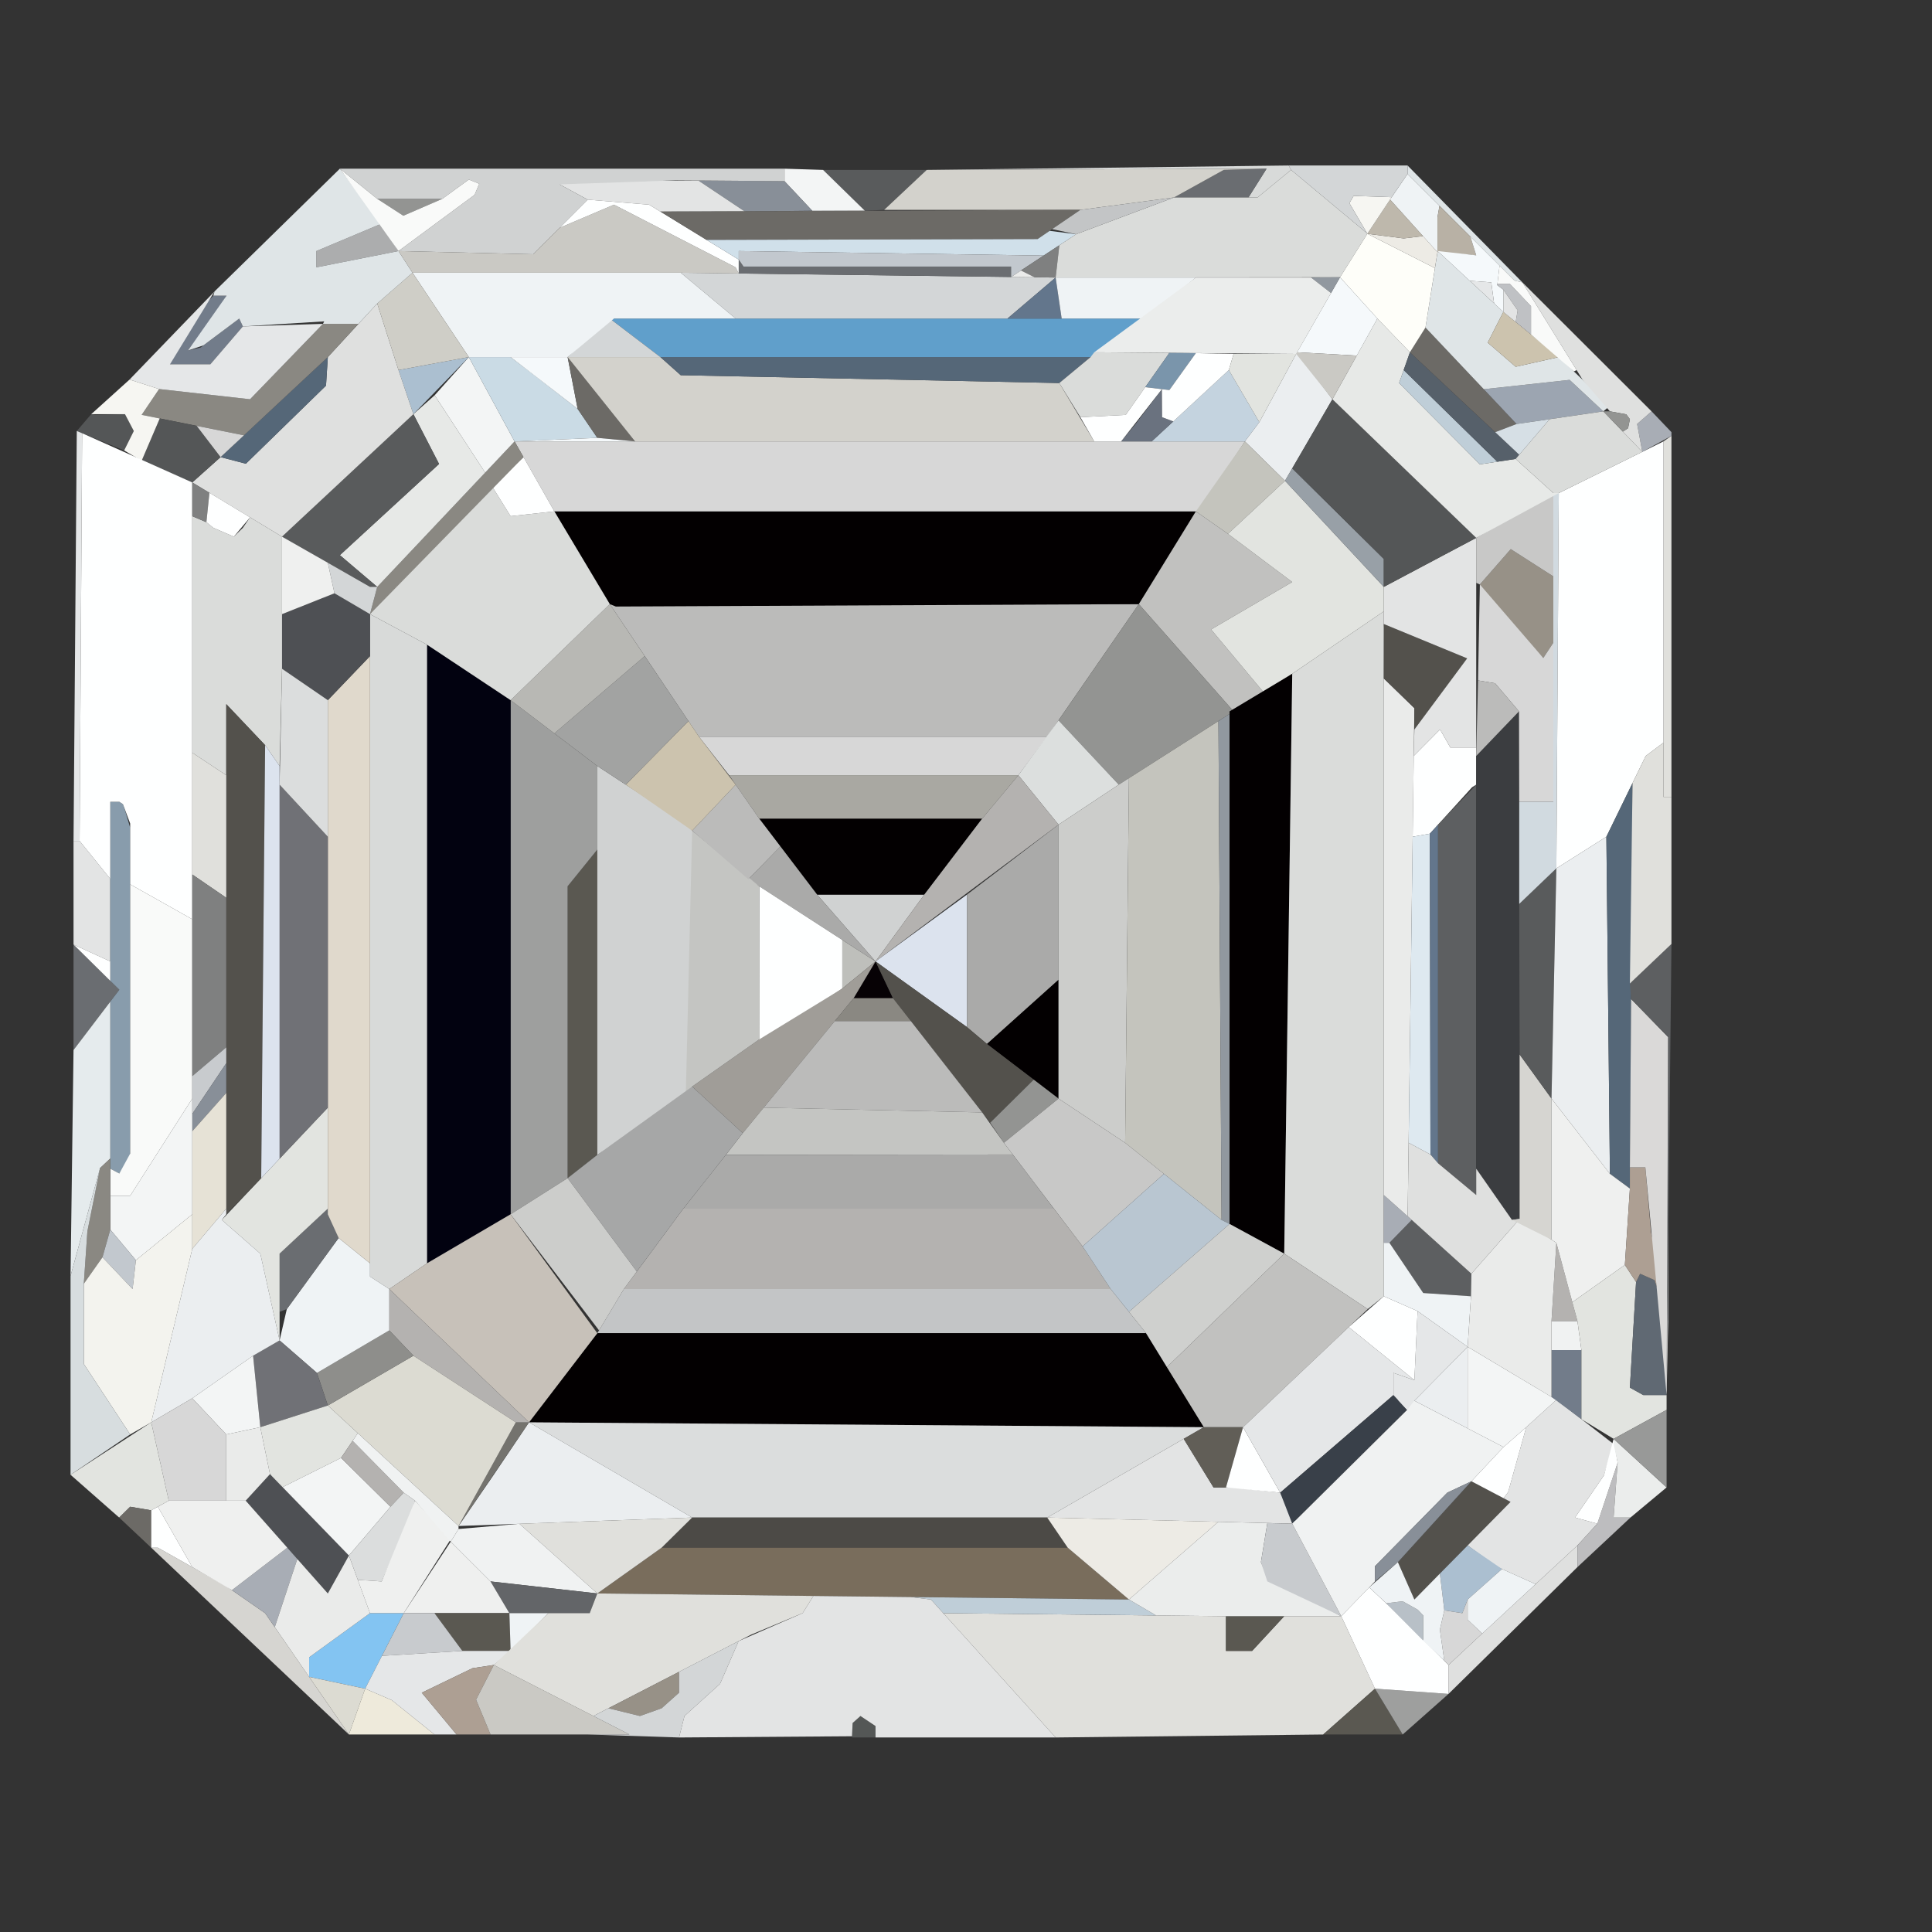 <svg id="Layer_1" data-name="Layer 1" xmlns="http://www.w3.org/2000/svg" viewBox="0 0 35 35"><rect x="0" y="0" width="35" height="35" fill="#333333" stroke="none"/><title>asscher</title><polygon points="6.834 3.602 7.307 3.908 8.013 3.602 6.834 3.602" style="fill:#939492"/><polygon points="14.911 3.078 16.788 3.078 16.017 3.802 15.668 3.818 14.911 3.078" style="fill:#595b5c"/><polygon points="23.345 2.998 23.389 3.078 22.781 3.577 22.617 3.577 22.945 3.056 16.788 3.078 23.345 2.998" style="fill:#d8dad9"/><polygon points="21.269 3.577 22.617 3.577 22.945 3.056 22.17 3.078 21.269 3.577" style="fill:#6a6d71"/><polygon points="16.788 3.078 22.945 3.056 22.17 3.078 21.269 3.577 19.572 3.802 16.017 3.802 16.788 3.078" style="fill:#d3d2cc"/><polygon points="14.212 3.056 14.911 3.078 15.668 3.818 14.715 3.818 14.212 3.282 14.212 3.056" style="fill:#f3f5f5"/><polygon points="12.651 3.27 14.212 3.282 14.715 3.818 13.492 3.831 12.651 3.27" style="fill:#888f98"/><polygon points="10.137 3.34 10.647 3.617 11.759 3.708 11.964 3.833 13.492 3.831 12.651 3.27 10.185 3.287 10.137 3.34" style="fill:#e3e4e4"/><polygon points="15.861 17.417 14.802 16.206 16.745 16.206 15.861 17.417" style="fill:#d0d2d2"/><polygon points="14.802 16.206 13.754 14.83 17.793 14.83 16.745 16.206 14.802 16.206" style="fill:#030001"/><polygon points="13.754 14.83 13.208 14.044 18.448 14.044 17.793 14.83 13.754 14.83" style="fill:#a9a8a2"/><polygon points="13.208 14.044 12.662 13.346 18.971 13.346 18.448 14.044 13.208 14.044" style="fill:#d7d7d7"/><polygon points="12.662 13.346 11.047 10.944 20.631 10.944 18.971 13.346 12.662 13.346" style="fill:#bbbbba"/><polygon points="11.047 10.944 10.043 9.264 21.722 9.264 20.631 10.944 11.156 10.988 11.047 10.944" style="fill:#030001"/><polygon points="10.043 9.264 9.322 7.997 22.552 7.997 21.722 9.264 10.043 9.264" style="fill:#d7d7d7"/><polygon points="15.861 17.417 15.464 18.083 16.177 18.083 15.861 17.417" style="fill:#070205"/><polygon points="15.861 17.417 14.802 16.206 14.138 15.334 13.557 15.929 15.861 17.417" style="fill:#aaaaa9"/><polygon points="15.861 17.417 15.259 17.029 15.259 17.908 15.861 17.417" style="fill:#bebfbb"/><polygon points="15.259 17.029 13.754 16.056 13.754 18.913 15.259 17.908 15.259 17.029" style="fill:#feffff"/><polygon points="15.861 17.417 15.464 18.083 13.456 20.528 12.539 19.684 13.761 18.825 15.259 17.908 15.861 17.417" style="fill:#a09d98"/><polygon points="13.754 16.056 12.277 14.83 12.422 19.902 12.539 19.684 13.761 18.825 13.754 16.056" style="fill:#c4c5c2"/><polygon points="10.821 15.391 10.283 16.056 10.283 21.343 10.821 20.921 10.821 15.518 10.821 15.391" style="fill:#5a5851"/><polygon points="10.821 15.391 10.821 13.877 9.25 12.684 9.25 21.998 10.283 21.343 10.283 16.056 10.821 15.391" style="fill:#9e9f9e"/><polygon points="9.25 12.684 7.736 11.679 7.736 22.886 9.25 21.998 9.25 12.684" style="fill:#020210"/><polygon points="13.557 15.929 12.539 15.048 13.327 14.215 13.754 14.83 14.138 15.334 13.557 15.929" style="fill:#bbbbba"/><polygon points="12.422 19.902 10.821 20.921 10.821 13.877 11.337 14.215 12.277 14.83 12.539 15.048 12.422 19.902" style="fill:#d0d2d2"/><polygon points="13.327 14.215 12.662 13.346 12.472 13.063 11.337 14.215 12.539 15.048 13.327 14.215" style="fill:#ccc3ae"/><polygon points="11.337 14.215 10.821 13.877 10.043 13.286 11.68 11.886 12.472 13.063 11.337 14.215" style="fill:#a2a3a2"/><polygon points="9.25 12.684 10.043 13.286 11.68 11.886 11.047 10.944 9.25 12.684" style="fill:#b8b8b4"/><polygon points="9.25 12.684 11.047 10.944 10.043 9.264 9.25 9.351 8.915 8.812 6.921 10.835 6.703 11.126 7.736 11.679 9.25 12.684" style="fill:#dadcda"/><polygon points="9.25 9.351 10.043 9.264 9.484 8.281 8.915 8.812 9.25 9.351" style="fill:#feffff"/><polygon points="6.703 11.126 6.834 10.632 9.322 7.997 9.484 8.281 6.703 11.126" style="fill:#8a8882"/><polygon points="6.834 10.632 6.157 10.057 7.954 8.405 7.489 7.503 7.874 7.161 8.789 8.562 6.834 10.632" style="fill:#e7e9e7"/><polygon points="7.489 7.503 5.109 9.722 6.703 10.632 6.834 10.632 6.157 10.057 7.954 8.405 7.489 7.503" style="fill:#595b5c"/><polygon points="8.789 8.562 9.322 7.997 8.493 6.469 7.874 7.161 8.789 8.562" style="fill:#f3f5f5"/><polygon points="9.322 7.997 10.821 7.932 10.465 7.408 9.65 6.775 9.25 6.469 8.493 6.469 9.322 7.997" style="fill:#cadbe5"/><polygon points="9.25 6.469 10.283 6.469 10.465 7.408 9.25 6.469" style="fill:#f5f9fb"/><polygon points="10.283 6.469 11.505 7.997 10.821 7.932 10.465 7.408 10.283 6.469" style="fill:#6c6a66"/><polygon points="10.283 6.469 11.964 6.469 12.332 6.797 19.19 6.939 19.823 7.997 11.505 7.997 10.283 6.469" style="fill:#d3d2cc"/><polygon points="11.964 6.469 12.332 6.797 19.19 6.939 19.757 6.469 11.964 6.469" style="fill:#556778"/><polygon points="11.964 6.469 11.047 5.771 20.747 5.771 19.757 6.469 11.964 6.469" style="fill:#609fcb"/><polygon points="18.251 5.771 19.124 5.028 12.332 4.941 13.327 5.771 18.251 5.771" style="fill:#d3d6d7"/><polygon points="10.283 6.469 11.964 6.469 11.047 5.771 10.283 6.469" style="fill:#d3d6d7"/><polygon points="13.327 5.771 12.332 4.941 7.473 4.941 8.493 6.469 9.25 6.469 10.283 6.469 11.123 5.771 13.327 5.771" style="fill:#eff3f5"/><polygon points="19.124 5.028 18.251 5.771 19.233 5.771 19.124 5.028" style="fill:#63768c"/><polygon points="19.124 5.028 21.664 5.028 20.747 5.771 19.233 5.771 19.124 5.028" style="fill:#eff3f5"/><polygon points="22.552 7.997 22.814 7.648 22.261 6.704 20.863 7.997 22.552 7.997" style="fill:#c4d3df"/><polygon points="22.552 7.997 23.279 8.71 24.138 7.233 23.498 6.382 22.814 7.648 22.552 7.997" style="fill:#ebeef0"/><polygon points="23.279 8.71 22.552 7.997 21.664 9.264 22.246 9.671 23.279 8.71" style="fill:#c4c4bd"/><polygon points="22.246 9.671 21.664 9.264 20.631 10.944 22.348 12.887 22.901 12.553 21.94 11.403 23.41 10.544 22.246 9.671" style="fill:#c1c1bf"/><polygon points="22.901 12.553 25.069 11.075 25.069 10.632 23.279 8.71 22.246 9.671 23.41 10.544 21.94 11.403 22.901 12.553" style="fill:#e2e4e0"/><polygon points="20.631 10.944 22.348 12.887 20.267 14.215 19.176 13.05 20.631 10.944" style="fill:#939492"/><polygon points="20.267 14.215 19.176 14.939 18.448 14.044 19.176 13.05 20.267 14.215" style="fill:#dcdfde"/><polygon points="18.448 14.044 19.176 14.939 15.861 17.417 16.745 16.206 17.793 14.83 18.448 14.044" style="fill:#b4b2b0"/><polygon points="17.518 16.206 17.518 18.607 15.861 17.417 17.518 16.206" style="fill:#dce3ee"/><polygon points="17.518 16.206 17.518 18.607 17.88 18.913 19.176 17.75 19.176 14.939 17.518 16.206" style="fill:#aaaaa9"/><polygon points="19.176 17.75 19.176 19.902 17.88 18.913 19.176 17.75" style="fill:#030001"/><polyline points="15.861 17.417 16.177 18.083 17.938 20.339 18.727 19.559 17.88 18.913 17.518 18.607 15.932 17.469" style="fill:#53514c"/><polygon points="19.176 14.939 19.176 19.902 20.383 20.703 20.452 14.097 20.267 14.215 19.176 14.939" style="fill:#cccdcb"/><polygon points="20.452 14.097 20.383 20.703 22.13 22.1 22.073 13.063 20.452 14.097" style="fill:#c4c4bd"/><polygon points="22.275 12.887 22.275 22.173 22.13 22.1 22.073 13.063 22.348 12.887 22.275 12.887" style="fill:#91989f"/><polygon points="22.275 12.887 23.41 12.206 23.265 22.711 22.275 22.173 22.275 12.887" style="fill:#030001"/><polygon points="23.41 12.206 25.069 11.075 25.069 23.483 24.778 23.715 23.265 22.711 23.41 12.206" style="fill:#dadcda"/><polygon points="17.938 20.339 18.186 20.703 19.176 19.902 18.727 19.559 17.938 20.339" style="fill:#939492"/><polygon points="18.186 20.703 19.612 22.58 21.086 21.265 20.383 20.703 19.176 19.902 18.186 20.703" style="fill:#c8c8c7"/><polygon points="16.177 18.083 15.464 18.083 15.122 18.499 16.502 18.499 16.177 18.083" style="fill:#8a8882"/><polygon points="15.122 18.499 13.835 20.066 17.793 20.152 16.502 18.499 15.122 18.499" style="fill:#bbbbba"/><polygon points="13.835 20.066 13.456 20.528 13.15 20.921 18.347 20.915 18.186 20.703 17.793 20.152 13.835 20.066" style="fill:#c4c5c2"/><polygon points="13.15 20.921 12.379 21.896 19.092 21.896 18.347 20.915 13.15 20.921" style="fill:#aaaaa9"/><polygon points="12.379 21.896 11.302 23.352 20.121 23.352 19.612 22.58 19.092 21.896 12.379 21.896" style="fill:#b4b2b0"/><polygon points="11.302 23.352 10.821 24.152 20.762 24.152 20.121 23.352 11.302 23.352" style="fill:#c3c5c6"/><polygon points="10.821 24.152 9.584 25.767 21.809 25.855 20.762 24.152 10.821 24.152" style="fill:#030001"/><polygon points="7.736 11.679 6.703 11.126 6.703 23.126 7.052 23.352 7.736 22.886 7.736 11.679" style="fill:#d8dad9"/><polygon points="12.539 19.684 10.821 20.921 10.283 21.343 11.536 23.035 12.379 21.896 13.15 20.921 13.456 20.528 12.539 19.684" style="fill:#a6a7a7"/><polygon points="20.121 23.352 20.452 23.765 22.275 22.173 22.13 22.1 21.086 21.265 19.612 22.58 20.121 23.352" style="fill:#b9c6d1"/><polygon points="22.275 22.173 20.452 23.765 20.762 24.152 21.139 24.766 23.265 22.711 22.275 22.173" style="fill:#cfd0ce"/><polygon points="23.265 22.711 21.139 24.766 21.809 25.855 22.519 25.855 24.778 23.715 23.265 22.711" style="fill:#c1c1bf"/><polygon points="10.283 21.343 9.25 21.998 10.852 24.101 11.302 23.352 11.536 23.035 10.283 21.343" style="fill:#cccdcb"/><polygon points="9.25 21.998 7.736 22.886 7.052 23.352 9.584 25.767 10.821 24.152 9.25 21.998" style="fill:#c7c1b9"/><polygon points="9.584 25.767 12.539 27.492 18.971 27.492 21.809 25.855 9.584 25.767" style="fill:#dbdddd"/><polygon points="12.539 27.492 11.986 28.038 19.343 28.038 18.971 27.492 12.539 27.492" style="fill:#4c4a46"/><polygon points="11.986 28.038 10.821 28.867 20.452 28.977 19.343 28.038 11.986 28.038" style="fill:#796d5c"/><polygon points="9.584 25.767 8.937 26.728 8.307 27.645 12.539 27.492 9.584 25.767" style="fill:#ebeef0"/><polygon points="12.539 27.492 9.41 27.605 10.821 28.867 11.986 28.038 12.539 27.492" style="fill:#e0e0dc"/><polygon points="9.584 25.767 9.344 25.767 8.307 27.645 9.584 25.767" style="fill:#74736e"/><polygon points="10.821 28.867 9.41 27.605 8.307 27.699 8.165 27.929 8.886 28.649 10.821 28.867" style="fill:#f0f2f2"/><polygon points="10.821 28.867 8.886 28.649 9.228 29.224 10.683 29.224 10.821 28.867" style="fill:#636568"/><polygon points="9.344 25.767 9.584 25.767 7.052 23.352 7.052 24.101 7.489 24.56 9.344 25.767" style="fill:#b4b2b0"/><polygon points="9.344 25.767 7.489 24.56 5.939 25.462 8.307 27.645 9.344 25.767" style="fill:#dcdbd2"/><polygon points="7.489 24.56 7.052 24.101 5.742 24.872 5.939 25.462 7.489 24.56" style="fill:#8e8e8b"/><polygon points="7.052 24.101 7.052 23.352 6.703 23.126 6.703 22.886 6.135 22.427 5.196 23.715 5.065 24.283 5.742 24.872 7.052 24.101" style="fill:#eff3f5"/><polygon points="5.939 25.462 5.742 24.872 5.065 24.283 4.585 24.56 4.716 25.855 5.939 25.462" style="fill:#707176"/><polygon points="4.716 25.855 4.891 26.706 5.065 26.968 6.179 26.411 6.482 25.963 5.939 25.462 4.716 25.855" style="fill:#e2e4e0"/><polygon points="5.065 23.765 5.065 22.711 5.939 21.896 6.135 22.427 5.196 23.715 5.065 23.765" style="fill:#6a6d71"/><polygon points="5.939 20.066 5.939 21.896 5.065 22.711 5.065 23.765 5.065 24.283 4.716 22.711 4.018 22.1 5.939 20.066" style="fill:#e2e4e0"/><polygon points="5.939 21.896 5.939 15.158 5.939 12.684 6.703 11.886 6.703 22.886 6.135 22.427 5.939 21.998 5.939 21.896" style="fill:#e0d9cc"/><polygon points="5.939 20.066 5.065 20.991 5.065 14.215 5.939 15.158 5.939 20.066" style="fill:#707176"/><polygon points="5.939 12.684 5.109 12.115 5.109 11.126 6.059 10.748 6.703 11.126 6.703 11.886 5.939 12.684" style="fill:#4e5054"/><polygon points="5.939 15.158 5.065 14.215 5.109 12.115 5.939 12.684 5.939 15.158" style="fill:#dbdddd"/><polygon points="6.703 11.126 6.834 10.632 6.703 10.632 5.939 10.195 6.059 10.748 6.703 11.126" style="fill:#d3d6d7"/><polygon points="6.059 10.748 5.939 10.195 5.109 9.722 5.109 11.126 6.059 10.748" style="fill:#eff0ef"/><polygon points="7.489 7.503 8.493 6.469 7.219 6.704 7.489 7.503" style="fill:#abbfd0"/><polygon points="5.109 9.722 3.483 8.74 3.996 8.281 4.454 8.401 5.906 6.986 5.939 6.469 6.834 5.498 7.219 6.704 7.489 7.503 5.109 9.722" style="fill:#dfe0df"/><polygon points="7.219 6.704 8.493 6.469 7.473 4.941 6.834 5.498 7.219 6.704" style="fill:#cfcec7"/><polygon points="3.996 8.281 4.454 8.401 5.906 6.986 5.939 6.469 3.996 8.281" style="fill:#556778"/><polygon points="6.493 5.867 5.939 6.469 4.42 7.886 2.566 7.516 2.882 7.048 4.53 7.233 5.851 5.867 6.493 5.867" style="fill:#8a8882"/><polygon points="7.219 4.548 6.899 4.057 5.731 4.548 5.731 4.843 7.219 4.548" style="fill:#acadae"/><polygon points="4.105 5.356 3.865 5.356 3.079 6.175 3.079 6.6 3.81 6.6 4.4 5.913 4.334 5.771 3.635 6.295 3.406 6.349 3.996 5.552 4.105 5.356" style="fill:#727c8a"/><polygon points="2.882 7.048 2.347 6.876 3.05 6.147 3.838 5.33 3.887 5.279 3.079 6.6 3.81 6.6 4.4 5.913 5.851 5.867 4.53 7.233 2.882 7.048" style="fill:#e5e7e8"/><polygon points="3.887 5.279 3.865 5.356 4.105 5.356 3.406 6.349 3.686 6.256 4.334 5.771 4.4 5.913 5.873 5.822 5.851 5.867 6.493 5.867 6.834 5.498 7.473 4.941 7.219 4.548 5.731 4.843 5.731 4.548 6.899 4.057 6.157 3.056 3.887 5.279" style="fill:#dfe5e7"/><polygon points="2.566 8.347 3.483 8.74 3.996 8.281 3.563 7.715 2.894 7.581 2.566 8.347" style="fill:#545657"/><polygon points="1.391 7.808 2.249 8.16 2.424 7.808 2.264 7.503 1.725 7.516 1.653 7.503 1.391 7.808" style="fill:#545657"/><polygon points="1.653 7.503 2.264 7.503 2.424 7.808 2.249 8.16 2.566 8.347 2.894 7.581 2.566 7.516 2.882 7.048 2.347 6.876 1.653 7.503" style="fill:#f6f6f2"/><polygon points="3.563 7.715 3.996 8.281 4.42 7.886 3.563 7.715" style="fill:#d7d7d7"/><polygon points="6.157 3.056 6.834 3.602 8.013 3.602 8.493 3.253 8.682 3.329 8.598 3.529 7.219 4.548 9.657 4.606 10.647 3.617 10.137 3.34 12.262 3.267 14.212 3.282 14.212 3.056 6.157 3.056" style="fill:#d0d2d2"/><polygon points="6.157 3.056 6.834 3.602 7.307 3.908 8.013 3.602 8.493 3.253 8.682 3.329 8.598 3.529 7.219 4.548 6.157 3.056" style="fill:#f9faf9"/><polygon points="7.219 4.548 9.657 4.606 10.136 4.128 11.123 3.708 13.327 4.843 13.383 4.955 12.332 4.941 7.473 4.941 7.219 4.548" style="fill:#cac9c4"/><polygon points="10.647 3.617 10.136 4.128 11.123 3.708 13.327 4.843 13.383 4.955 13.383 4.703 11.759 3.708 10.647 3.617" style="fill:#feffff"/><polygon points="13.383 4.955 13.383 4.703 13.47 4.829 18.317 4.829 18.317 5.018 13.383 4.955" style="fill:#6a6d71"/><polygon points="11.964 3.833 19.572 3.802 18.797 4.331 12.8 4.346 11.964 3.833" style="fill:#6c6a66"/><polygon points="12.8 4.346 13.383 4.703 13.383 4.548 18.906 4.63 19.495 4.243 19.015 4.182 18.797 4.331 12.8 4.346" style="fill:#d0e0ea"/><polygon points="13.383 4.703 13.47 4.829 18.317 4.829 18.317 5.018 18.906 4.63 13.383 4.548 13.383 4.703" style="fill:#c2c8ce"/><polygon points="18.496 4.9 18.742 5.023 19.124 5.028 19.191 4.443 18.496 4.9" style="fill:#7f8080"/><polygon points="18.496 4.9 18.317 5.018 18.742 5.023 18.496 4.9" style="fill:#eaebea"/><polygon points="19.124 5.028 19.191 4.443 19.495 4.243 21.269 3.577 22.781 3.577 23.389 3.078 24.713 4.182 24.771 4.235 24.276 5.023 19.124 5.028" style="fill:#dadcda"/><polygon points="9.322 7.997 11.505 7.997 10.821 7.932 9.322 7.997" style="fill:#f5f9fb"/><polygon points="1.391 7.808 1.332 15.234 1.442 15.234 1.488 7.848 1.391 7.808" style="fill:#e5e7e8"/><polygon points="1.332 15.234 1.332 17.112 1.998 17.417 1.998 15.922 1.442 15.234 1.332 15.234" style="fill:#e3e4e4"/><polygon points="1.332 17.112 1.332 19.022 2.162 17.93 1.332 17.112" style="fill:#6a6d71"/><polygon points="1.998 14.525 1.998 15.922 1.998 17.417 1.998 17.769 2.162 17.93 1.998 18.146 1.998 21.172 2.162 21.259 2.358 20.991 2.358 20.899 2.358 14.994 2.271 14.699 2.227 14.568 2.162 14.525 1.998 14.525" style="fill:#889cac"/><polygon points="3.483 8.74 1.488 7.848 1.442 15.234 1.998 15.922 1.998 14.525 2.162 14.525 2.227 14.568 2.358 14.918 2.358 16.02 3.483 16.653 3.483 8.74" style="fill:#feffff"/><polygon points="1.332 17.112 1.998 17.769 1.998 17.417 1.332 17.112" style="fill:#feffff"/><polygon points="3.483 16.653 2.358 16.02 2.358 20.899 2.162 21.259 1.998 21.172 1.998 21.663 2.358 21.663 3.483 19.902 3.483 16.653" style="fill:#f9faf9"/><polygon points="3.483 9.351 3.739 9.46 3.865 9.562 4.236 9.722 4.4 9.562 4.53 9.372 5.109 9.722 5.109 11.126 5.109 12.115 5.065 13.877 4.803 13.499 4.099 12.756 4.099 14.044 3.483 13.636 3.483 9.351" style="fill:#dadcda"/><polygon points="4.099 12.756 4.803 13.499 4.732 21.343 4.099 21.998 4.099 12.756" style="fill:#53514c"/><polygon points="4.803 13.499 5.065 13.877 5.065 14.215 5.065 20.991 4.732 21.343 4.803 13.499" style="fill:#dce3ee"/><polygon points="4.099 14.044 3.483 13.636 3.483 15.842 4.099 16.264 4.099 14.044" style="fill:#e0e0dc"/><polygon points="4.099 16.264 3.483 15.842 3.483 19.495 4.099 18.973 4.099 16.264" style="fill:#7f8080"/><polygon points="4.099 18.973 3.483 19.495 3.483 19.902 3.483 20.179 4.099 19.262 4.099 18.973" style="fill:#c8cbce"/><polygon points="4.099 19.262 3.483 20.179 3.483 20.494 4.099 19.8 4.099 19.262" style="fill:#888f98"/><polygon points="3.483 20.494 3.483 22.624 4.099 21.896 4.099 19.8 3.483 20.494" style="fill:#e6e2d6"/><polygon points="4.099 21.896 4.099 21.998 4.018 22.1 4.716 22.711 5.065 24.283 4.585 24.56 3.483 25.331 2.74 25.767 3.483 22.624 4.099 21.896" style="fill:#ebeef0"/><polygon points="3.483 19.902 2.358 21.663 1.998 21.663 1.998 22.275 2.462 22.83 3.483 21.998 3.483 19.902" style="fill:#f3f5f5"/><polygon points="1.998 18.146 1.332 19.022 1.278 23.115 1.813 21.161 1.998 20.987 1.998 18.146" style="fill:#e5ebed"/><polygon points="1.998 20.987 1.813 21.161 1.583 22.307 1.518 23.257 1.856 22.777 1.998 22.275 1.998 21.663 1.998 21.172 1.998 20.987" style="fill:#8a8882"/><polygon points="1.856 22.777 2.402 23.352 2.462 22.83 1.998 22.275 1.856 22.777" style="fill:#c2c8ce"/><polygon points="3.483 22.624 3.483 21.998 2.462 22.83 2.402 23.352 1.856 22.777 1.518 23.257 1.518 24.709 2.358 25.986 2.74 25.767 3.483 22.624" style="fill:#f3f3ee"/><polygon points="1.518 23.257 1.583 22.307 1.813 21.161 1.278 23.115 1.278 26.717 2.358 25.986 1.518 24.709 1.518 23.257" style="fill:#d7dddf"/><polygon points="4.585 24.56 4.716 25.855 4.099 25.986 3.483 25.331 4.585 24.56" style="fill:#f3f5f5"/><polygon points="4.099 25.986 4.099 27.186 3.057 27.186 2.74 25.767 3.483 25.331 4.099 25.986" style="fill:#d7d7d7"/><polygon points="1.278 26.717 2.159 27.492 2.358 27.296 2.74 27.361 3.057 27.186 2.74 25.767 1.278 26.717" style="fill:#e2e4e0"/><polygon points="2.358 27.296 2.159 27.492 2.74 28.038 2.74 27.361 2.358 27.296" style="fill:#6c6a66"/><polygon points="2.74 28.038 6.321 31.422 4.803 29.224 4.099 28.736 2.86 28.038 2.74 28.038" style="fill:#d6d5d1"/><polygon points="4.891 26.706 4.451 27.186 5.939 28.867 6.321 28.18 4.891 26.706" style="fill:#4e5054"/><polygon points="7.314 29.224 6.615 30.592 5.6 30.378 5.6 30.024 6.703 29.224 7.314 29.224" style="fill:#83c4f2"/><polygon points="5.205 28.038 4.202 28.807 4.803 29.224 4.978 29.477 5.386 28.243 5.205 28.038" style="fill:#a8adb5"/><polygon points="2.859 27.296 3.483 28.389 4.202 28.807 5.205 28.038 4.451 27.186 4.099 27.186 3.057 27.186 2.859 27.296" style="fill:#eff0ef"/><polygon points="2.74 27.361 2.74 28.038 2.86 28.038 3.483 28.389 2.859 27.296 2.74 27.361" style="fill:#feffff"/><polygon points="6.179 26.411 5.119 26.941 6.321 28.18 7.074 27.296 6.179 26.411" style="fill:#f3f5f5"/><polygon points="5.939 28.867 5.386 28.243 4.978 29.477 5.6 30.378 5.6 30.024 6.703 29.224 6.321 28.18 5.939 28.867" style="fill:#eaebea"/><polygon points="6.179 26.411 7.074 27.296 7.314 27.041 6.388 26.102 6.179 26.411" style="fill:#b4b2b0"/><polygon points="7.314 27.041 7.518 27.186 7.416 27.514 6.914 28.649 6.482 28.621 6.321 28.18 7.074 27.296 7.314 27.041" style="fill:#dbdddd"/><polygon points="7.518 27.186 8.165 27.885 7.314 29.224 6.703 29.224 6.482 28.621 6.914 28.649 7.518 27.186" style="fill:#eff0ef"/><polygon points="6.482 25.963 6.388 26.102 7.314 27.041 7.518 27.186 8.165 27.929 8.307 27.699 8.307 27.645 6.482 25.963" style="fill:#f0f2f2"/><polygon points="6.615 30.592 6.321 31.422 5.6 30.378 6.615 30.592" style="fill:#dcdbd2"/><polygon points="6.321 31.422 7.871 31.422 7.096 30.799 6.615 30.592 6.321 31.422" style="fill:#eeeadb"/><polygon points="8.886 28.649 8.165 27.929 7.314 29.224 9.228 29.224 8.886 28.649" style="fill:#eff0ef"/><polygon points="9.228 29.224 9.25 29.908 8.376 29.908 7.871 29.224 9.228 29.224" style="fill:#5a5851"/><polygon points="7.871 29.224 7.314 29.224 6.919 29.997 8.376 29.908 7.871 29.224" style="fill:#c8cbce"/><polygon points="9.25 29.908 8.376 29.908 6.919 29.997 6.615 30.592 7.096 30.799 7.871 31.422 8.271 31.422 7.641 30.665 8.56 30.221 8.946 30.163 9.25 29.908" style="fill:#e5e7e8"/><polygon points="8.946 30.163 8.56 30.221 7.641 30.665 8.271 31.422 8.886 31.422 8.624 30.792 8.946 30.163" style="fill:#ad9f93"/><polygon points="8.946 30.163 11.404 31.422 8.886 31.422 8.624 30.792 8.946 30.163" style="fill:#cac9c4"/><polygon points="9.228 29.224 9.25 29.908 9.934 29.224 9.228 29.224" style="fill:#eff3f5"/><polygon points="10.821 28.867 10.683 29.224 9.934 29.224 8.946 30.163 10.75 31.087 13.612 29.611 14.54 29.224 14.736 28.912 10.821 28.867" style="fill:#e0e0dc"/><polygon points="11.022 30.947 11.593 31.087 11.986 30.947 12.302 30.665 12.302 30.286 11.022 30.947" style="fill:#979187"/><polygon points="13.381 29.73 13.044 30.505 12.4 31.087 12.302 31.476 10.654 31.422 11.404 31.422 10.75 31.087 11.022 30.947 11.593 31.087 11.986 30.947 12.302 30.665 12.302 30.286 13.381 29.73" style="fill:#d3d6d7"/><polygon points="15.435 31.476 15.446 31.214 15.588 31.087 15.861 31.269 15.861 31.476 15.435 31.476" style="fill:#545756"/><polygon points="17.088 29.224 22.21 29.279 22.21 29.908 22.683 29.908 23.265 29.279 24.298 29.279 24.909 30.592 23.971 31.422 19.124 31.476 17.088 29.224" style="fill:#e0e0dc"/><polygon points="22.21 29.279 22.21 29.908 22.683 29.908 23.265 29.279 22.21 29.279" style="fill:#5a5851"/><polygon points="23.971 31.422 24.909 30.592 25.411 31.422 23.971 31.422" style="fill:#5a5851"/><polygon points="16.504 28.932 16.865 28.977 17.088 29.224 20.943 29.265 20.452 28.977 16.504 28.932" style="fill:#bfced8"/><polygon points="14.736 28.912 16.504 28.932 16.865 28.977 17.088 29.224 19.124 31.476 15.861 31.476 15.861 31.269 15.588 31.087 15.446 31.214 15.435 31.454 12.302 31.476 12.4 31.087 13.044 30.505 13.381 29.73 14.54 29.224 14.736 28.912" style="fill:#e3e4e4"/><polygon points="18.971 27.492 23.498 27.605 23.192 27.041 22.348 26.946 21.984 26.946 21.444 26.066 18.971 27.492" style="fill:#e3e4e4"/><polygon points="21.809 25.855 21.444 26.066 21.984 26.946 22.21 26.946 22.519 25.855 21.809 25.855" style="fill:#615e57"/><polygon points="18.971 27.492 19.343 28.038 20.452 28.977 22.071 27.569 18.971 27.492" style="fill:#edebe5"/><polygon points="22.959 27.592 22.071 27.569 20.452 28.977 20.943 29.265 22.21 29.279 23.265 29.279 24.298 29.279 22.959 28.576 22.843 28.3 22.959 27.592" style="fill:#ebedec"/><polygon points="23.41 27.603 24.298 29.279 22.959 28.649 22.843 28.3 22.959 27.592 23.41 27.603" style="fill:#c8cbce"/><polygon points="22.519 25.855 22.21 26.946 23.192 27.041 22.519 25.855" style="fill:#feffff"/><polygon points="22.519 25.855 23.192 27.041 25.244 25.273 25.244 24.872 25.623 25.003 24.434 24.041 22.519 25.855" style="fill:#e5e7e8"/><polygon points="23.192 27.041 23.41 27.603 25.492 25.541 25.244 25.273 23.192 27.041" style="fill:#394049"/><polygon points="25.492 25.541 23.41 27.603 24.298 29.279 24.909 28.649 24.909 28.373 26.219 27.041 26.656 26.835 27.238 26.215 25.623 25.375 25.324 25.359 25.492 25.541" style="fill:#f0f2f2"/><polygon points="4.099 25.986 4.716 25.855 4.891 26.706 4.451 27.186 4.099 27.186 4.099 25.986" style="fill:#eaebea"/><polygon points="26.241 30.687 25.411 31.422 24.909 30.592 26.241 30.687" style="fill:#9e9f9e"/><polygon points="26.241 30.687 28.577 28.389 28.577 27.997 26.852 29.593 26.241 30.163 26.241 30.687" style="fill:#dfe0df"/><polygon points="24.298 29.279 24.909 30.592 26.241 30.687 26.241 30.163 25.171 29.099 24.804 28.757 24.298 29.279" style="fill:#feffff"/><polygon points="25.324 28.3 25.623 28.977 27.365 27.208 26.656 26.835 25.324 28.3" style="fill:#53514c"/><polygon points="26.656 26.835 25.324 28.3 24.909 28.649 24.909 28.373 26.219 27.041 26.656 26.835" style="fill:#888f98"/><polygon points="26.588 27.997 27.103 28.376 27.819 28.698 28.577 27.997 28.937 27.603 28.533 27.492 29.057 26.728 29.232 26.16 28.195 25.359 27.649 25.855 27.322 27.029 27.238 27.141 27.365 27.208 26.588 27.997" style="fill:#e3e4e4"/><polygon points="26.588 27.997 27.21 28.424 26.588 28.977 26.492 29.224 26.165 29.173 26.085 28.507 26.588 27.997" style="fill:#abbfd0"/><polygon points="26.165 29.173 26.085 29.522 26.165 30.087 26.241 30.163 26.852 29.593 26.588 29.342 26.588 28.977 26.492 29.224 26.165 29.173" style="fill:#d7d7d7"/><polygon points="27.21 28.424 27.819 28.698 26.852 29.593 26.588 29.342 26.588 28.977 27.21 28.424" style="fill:#eff3f5"/><polygon points="25.114 29.045 25.411 29.009 25.684 29.162 25.783 29.265 25.783 29.424 25.783 29.722 25.114 29.045" style="fill:#b8c0c7"/><polygon points="24.804 28.757 25.324 28.3 25.623 28.977 26.085 28.507 26.165 29.173 26.085 29.522 26.165 30.087 25.783 29.722 25.783 29.265 25.684 29.162 25.411 29.009 25.114 29.045 24.804 28.757" style="fill:#eff3f5"/><polygon points="25.623 25.003 25.244 24.872 25.244 25.273 25.492 25.541 25.623 25.375 26.588 24.399 25.681 23.752 25.623 25.003" style="fill:#e5e7e8"/><polygon points="25.069 23.483 25.681 23.752 25.623 25.003 24.434 24.041 25.069 23.483" style="fill:#feffff"/><polygon points="26.588 24.399 26.588 25.877 25.623 25.375 26.588 24.399" style="fill:#ebeef0"/><polygon points="26.588 24.399 28.195 25.359 27.649 25.855 27.238 26.215 26.588 25.877 26.588 24.399" style="fill:#f3f5f5"/><polygon points="27.238 26.215 27.649 25.855 27.549 26.215 27.322 27.029 27.238 27.141 26.656 26.835 27.238 26.215" style="fill:#feffff"/><polygon points="28.937 27.603 28.577 27.997 28.577 28.389 29.537 27.492 29.232 27.492 29.305 26.498 28.937 27.603" style="fill:#bdbdbf"/><polygon points="29.232 26.066 29.057 26.728 28.533 27.492 28.937 27.603 29.305 26.498 29.232 26.066" style="fill:#feffff"/><polygon points="29.232 26.066 30.192 26.946 29.537 27.492 29.232 27.492 29.305 26.498 29.232 26.16 29.232 26.066" style="fill:#ebedec"/><polygon points="25.575 22.1 25.171 22.515 25.783 23.424 26.648 23.483 26.656 23.075 25.575 22.1" style="fill:#5d5f61"/><polygon points="25.069 21.649 25.575 22.1 25.171 22.515 25.069 22.515 25.069 21.649" style="fill:#a8adb5"/><polygon points="28.107 25.307 28.649 25.71 28.649 24.458 28.107 24.458 28.107 25.307" style="fill:#727c8a"/><polygon points="28.195 22.515 28.577 23.934 28.107 23.934 28.195 22.515" style="fill:#b4b2b0"/><polygon points="25.069 22.515 25.171 22.515 25.783 23.424 26.648 23.483 26.588 24.399 25.681 23.752 25.069 23.483 25.069 22.515" style="fill:#eff3f5"/><polygon points="26.648 23.483 26.588 24.399 28.107 25.307 28.107 24.458 28.107 23.934 28.195 22.515 27.529 22.082 26.656 23.075 26.648 23.483" style="fill:#eaebea"/><polygon points="28.577 23.934 28.107 23.934 28.107 24.458 28.649 24.458 28.577 23.934" style="fill:#f0f2f2"/><polygon points="25.069 21.649 25.501 22.034 25.623 12.829 25.069 12.291 25.069 21.649" style="fill:#eaebea"/><polygon points="25.069 11.305 26.579 11.927 25.623 13.215 25.623 12.829 25.069 12.291 25.073 11.37 25.069 11.305" style="fill:#53514c"/><polygon points="26.088 13.215 25.611 13.695 25.592 15.158 25.903 15.103 26.667 14.263 26.743 14.215 26.743 13.542 26.274 13.542 26.088 13.215" style="fill:#feffff"/><polygon points="25.592 15.158 25.903 15.103 25.914 20.915 25.519 20.703 25.592 15.158" style="fill:#dee9f0"/><polygon points="25.903 15.103 26.052 14.939 26.052 21.074 25.914 20.915 25.903 15.103" style="fill:#63768c"/><polygon points="26.052 14.939 26.743 14.215 26.743 21.649 26.052 21.074 26.052 14.939" style="fill:#5d5f61"/><polygon points="26.743 14.215 26.743 13.695 27.518 12.887 27.529 22.082 27.391 22.1 26.743 21.172 26.743 14.215" style="fill:#3b3d40"/><polygon points="25.914 20.915 25.519 20.703 25.501 22.034 25.575 22.1 26.656 23.075 27.529 22.082 27.391 22.1 26.743 21.172 26.743 21.649 26.052 21.074 25.914 20.915" style="fill:#dfe0df"/><polygon points="27.529 19.102 28.107 19.902 28.107 22.458 27.391 22.1 27.529 22.082 27.529 19.102" style="fill:#d6d5d1"/><polygon points="27.529 19.102 28.107 19.902 28.195 15.731 27.522 16.376 27.529 19.102" style="fill:#595b5c"/><polygon points="25.623 13.215 25.611 13.695 26.088 13.215 26.274 13.542 26.743 13.542 26.743 9.744 25.069 10.632 25.069 11.305 26.579 11.927 25.623 13.215" style="fill:#e3e4e4"/><polygon points="23.279 8.71 23.41 8.485 25.069 10.126 25.069 10.632 23.279 8.71" style="fill:#98a0a7"/><polygon points="23.41 8.485 24.138 7.233 26.743 9.744 25.069 10.632 25.069 10.126 23.41 8.485" style="fill:#545657"/><polygon points="28.14 10.442 28.14 11.643 27.958 11.92 27.005 10.988 26.809 10.588 27.369 9.948 28.14 10.442" style="fill:#979187"/><polygon points="28.14 10.442 28.14 8.932 26.743 9.744 26.743 10.559 26.809 10.588 27.369 9.948 28.14 10.442" style="fill:#c8c8c7"/><polygon points="26.809 10.588 26.776 12.327 27.085 12.378 27.518 12.887 27.522 14.525 28.14 14.525 28.14 11.643 27.958 11.92 26.809 10.588" style="fill:#d7d7d7"/><polygon points="28.14 8.932 28.239 8.932 28.195 15.731 27.522 16.376 27.522 14.525 28.14 14.525 28.14 8.932" style="fill:#d1dae0"/><polygon points="30.28 7.895 30.28 14.437 30.134 14.437 30.134 7.997 30.28 7.895" style="fill:#e0e0dc"/><polygon points="30.134 7.997 28.239 8.932 28.195 15.731 29.101 15.158 29.814 13.695 30.134 13.455 30.134 7.997" style="fill:#feffff"/><polygon points="29.101 15.158 29.165 21.265 28.107 19.902 28.195 15.731 29.101 15.158" style="fill:#ebeef0"/><polygon points="29.101 15.158 29.575 14.186 29.527 21.532 29.165 21.265 29.101 15.158" style="fill:#556778"/><polygon points="28.107 19.902 29.165 21.265 29.527 21.532 29.436 22.915 28.484 23.59 28.195 22.515 28.107 22.458 28.107 19.902" style="fill:#eff0ef"/><polygon points="29.436 22.915 29.639 23.224 29.527 25.138 29.77 25.273 30.192 25.273 30.192 25.541 29.232 26.066 28.649 25.71 28.649 24.458 28.577 23.934 28.484 23.59 29.436 22.915" style="fill:#e2e4e0"/><polygon points="29.639 23.224 29.712 23.075 29.974 23.191 30.221 23.934 30.192 24.814 30.192 25.273 29.77 25.273 29.527 25.138 29.639 23.224" style="fill:#606973"/><polygon points="29.527 21.532 29.527 21.147 29.807 21.147 29.909 22.318 30.01 22.791 30.01 23.301 29.974 23.191 29.712 23.075 29.639 23.224 29.436 22.915 29.527 21.532" style="fill:#ad9f93"/><polygon points="30.192 25.541 29.232 26.066 30.192 26.946 30.192 25.541" style="fill:#989998"/><polygon points="30.192 25.273 30.221 23.934 30.221 18.789 29.549 18.098 29.527 21.147 29.807 21.147 30.01 23.301 30.192 25.273" style="fill:#dad9d8"/><polygon points="30.28 17.101 29.527 17.817 29.549 18.098 30.221 18.789 30.192 25.273 30.28 17.101" style="fill:#5d5f61"/><polygon points="30.28 14.437 30.134 14.437 30.134 13.455 29.814 13.695 29.575 14.186 29.527 17.817 30.28 17.101 30.28 14.437" style="fill:#e0e0dc"/><polygon points="27.518 12.887 27.085 12.378 26.776 12.327 26.743 13.695 27.518 12.887" style="fill:#bbbbba"/><polygon points="28.239 8.932 28.14 8.932 27.458 8.314 26.809 8.412 25.346 6.939 25.542 6.382 24.953 5.771 24.138 7.233 26.743 9.744 28.239 8.932" style="fill:#e7e9e7"/><polygon points="25.429 6.704 27.125 8.364 26.809 8.412 25.346 6.939 25.429 6.704" style="fill:#bfced8"/><polygon points="25.542 6.382 27.522 8.238 27.458 8.314 27.125 8.364 25.429 6.704 25.542 6.382" style="fill:#56606a"/><polygon points="25.542 6.382 25.824 5.934 27.474 7.681 27.087 7.829 25.542 6.382" style="fill:#6c6a66"/><polygon points="26.88 7.051 28.435 6.882 29.046 7.452 27.474 7.681 26.88 7.051" style="fill:#9ca5b1"/><polygon points="25.824 5.934 26.045 4.548 27.234 5.651 26.951 6.207 27.458 6.644 28.239 6.469 29.165 7.351 29.046 7.452 28.435 6.882 26.88 7.051 25.824 5.934" style="fill:#dfe5e7"/><polygon points="27.234 5.651 26.951 6.207 27.458 6.644 28.239 6.469 27.234 5.651" style="fill:#ccc3ae"/><polygon points="24.953 5.771 25.542 6.382 25.824 5.934 25.995 4.857 24.771 4.235 24.276 5.023 24.953 5.771" style="fill:#fefef9"/><polygon points="24.276 5.023 24.953 5.771 24.579 6.442 23.498 6.382 24.276 5.023" style="fill:#f5f9fb"/><polygon points="24.579 6.442 23.498 6.382 23.482 6.412 24.138 7.233 24.579 6.442" style="fill:#cac9c4"/><polygon points="24.276 5.023 23.752 5.028 24.113 5.309 24.276 5.023" style="fill:#91989f"/><polygon points="23.752 5.028 24.113 5.309 23.482 6.412 19.823 6.382 21.664 5.028 23.752 5.028" style="fill:#ebedec"/><polygon points="19.823 6.382 19.757 6.469 19.19 6.939 19.572 7.558 20.394 7.516 21.184 6.393 19.823 6.382" style="fill:#dadcda"/><polygon points="20.747 7.014 21.184 7.066 21.664 6.397 21.184 6.393 20.747 7.014" style="fill:#7a95ab"/><polygon points="20.31 7.997 20.863 7.997 21.256 7.634 21.053 7.558 21.049 7.05 20.572 7.681 20.31 7.997" style="fill:#6a727f"/><polygon points="21.256 7.634 21.053 7.558 21.049 7.05 21.184 7.066 21.664 6.397 22.348 6.412 22.261 6.704 21.256 7.634" style="fill:#feffff"/><polygon points="19.572 7.558 19.823 7.997 20.31 7.997 21.049 7.05 20.747 7.014 20.394 7.516 19.572 7.558" style="fill:#feffff"/><polygon points="23.482 6.412 22.348 6.412 22.261 6.704 22.814 7.648 23.482 6.412" style="fill:#e2e4e0"/><polygon points="28.073 7.594 27.522 8.238 27.458 8.314 28.14 8.932 28.239 8.932 29.752 8.186 29.046 7.452 28.073 7.594" style="fill:#dadcda"/><polygon points="28.073 7.594 27.522 8.238 27.087 7.829 27.474 7.681 28.073 7.594" style="fill:#d6dfe5"/><polygon points="29.752 8.186 30.28 7.895 30.28 7.829 29.92 7.452 29.658 7.681 29.752 8.186" style="fill:#a8adb5"/><polygon points="29.92 7.452 27.58 5.116 28.672 6.882 29.165 7.452 29.461 7.506 29.527 7.594 29.494 7.757 29.399 7.819 29.752 8.186 29.658 7.681 29.92 7.452" style="fill:#dfe0df"/><polygon points="25.499 2.998 27.58 5.116 27.436 5.083 25.499 3.151 25.499 2.998" style="fill:#dfe5e7"/><polygon points="25.499 3.151 25.182 3.615 26.041 4.569 26.041 3.937 26.078 3.729 25.499 3.151" style="fill:#eff3f5"/><polygon points="26.078 3.729 26.041 3.937 26.041 4.569 26.743 4.625 26.636 4.285 26.078 3.729" style="fill:#b8b1a5"/><polygon points="26.045 4.548 26.626 5.087 27.016 5.116 27.067 5.496 27.234 5.651 27.234 5.247 27.125 5.166 27.166 4.813 26.636 4.285 26.743 4.625 26.045 4.548" style="fill:#f5f9fb"/><polygon points="26.626 5.087 27.016 5.116 27.067 5.496 26.626 5.087" style="fill:#e5e7e8"/><polygon points="27.127 5.143 27.354 5.143 27.736 5.547 27.736 6.06 27.458 5.833 27.494 5.623 27.234 5.247 27.125 5.166 27.127 5.143" style="fill:#bfc1c4"/><polygon points="27.127 5.143 27.166 4.813 27.436 5.083 27.58 5.116 28.562 6.704 28.512 6.729 27.736 6.06 27.736 5.547 27.354 5.143 27.127 5.143" style="fill:#f9faf9"/><polygon points="27.234 5.651 27.458 5.833 27.494 5.623 27.234 5.247 27.234 5.651" style="fill:#e3e4e4"/><polygon points="29.165 7.452 29.046 7.452 29.378 7.797 29.399 7.819 29.494 7.757 29.527 7.594 29.461 7.506 29.165 7.452" style="fill:#939492"/><polygon points="24.771 4.235 25.429 4.319 25.779 4.277 26.041 4.569 25.995 4.857 24.771 4.235" style="fill:#edebe5"/><polygon points="25.182 3.615 24.771 4.235 25.429 4.319 25.779 4.277 25.182 3.615" style="fill:#beb8ac"/><polygon points="24.771 4.235 24.445 3.68 24.522 3.549 25.211 3.572 24.771 4.235" style="fill:#f6f6f2"/><polygon points="24.771 4.235 24.445 3.68 24.522 3.549 25.211 3.572 25.499 3.151 25.499 2.998 23.345 2.998 23.389 3.078 24.713 4.182 24.771 4.235" style="fill:#d3d6d7"/><polygon points="21.269 3.577 19.495 4.243 19.06 4.151 19.572 3.802 21.269 3.577" style="fill:#c3c5c6"/><polygon points="3.483 8.74 3.483 9.351 3.739 9.46 3.794 8.927 3.483 8.74" style="fill:#7f8080"/><polygon points="3.794 8.927 3.739 9.46 3.865 9.562 4.236 9.722 4.53 9.372 3.794 8.927" style="fill:#feffff"/></svg>